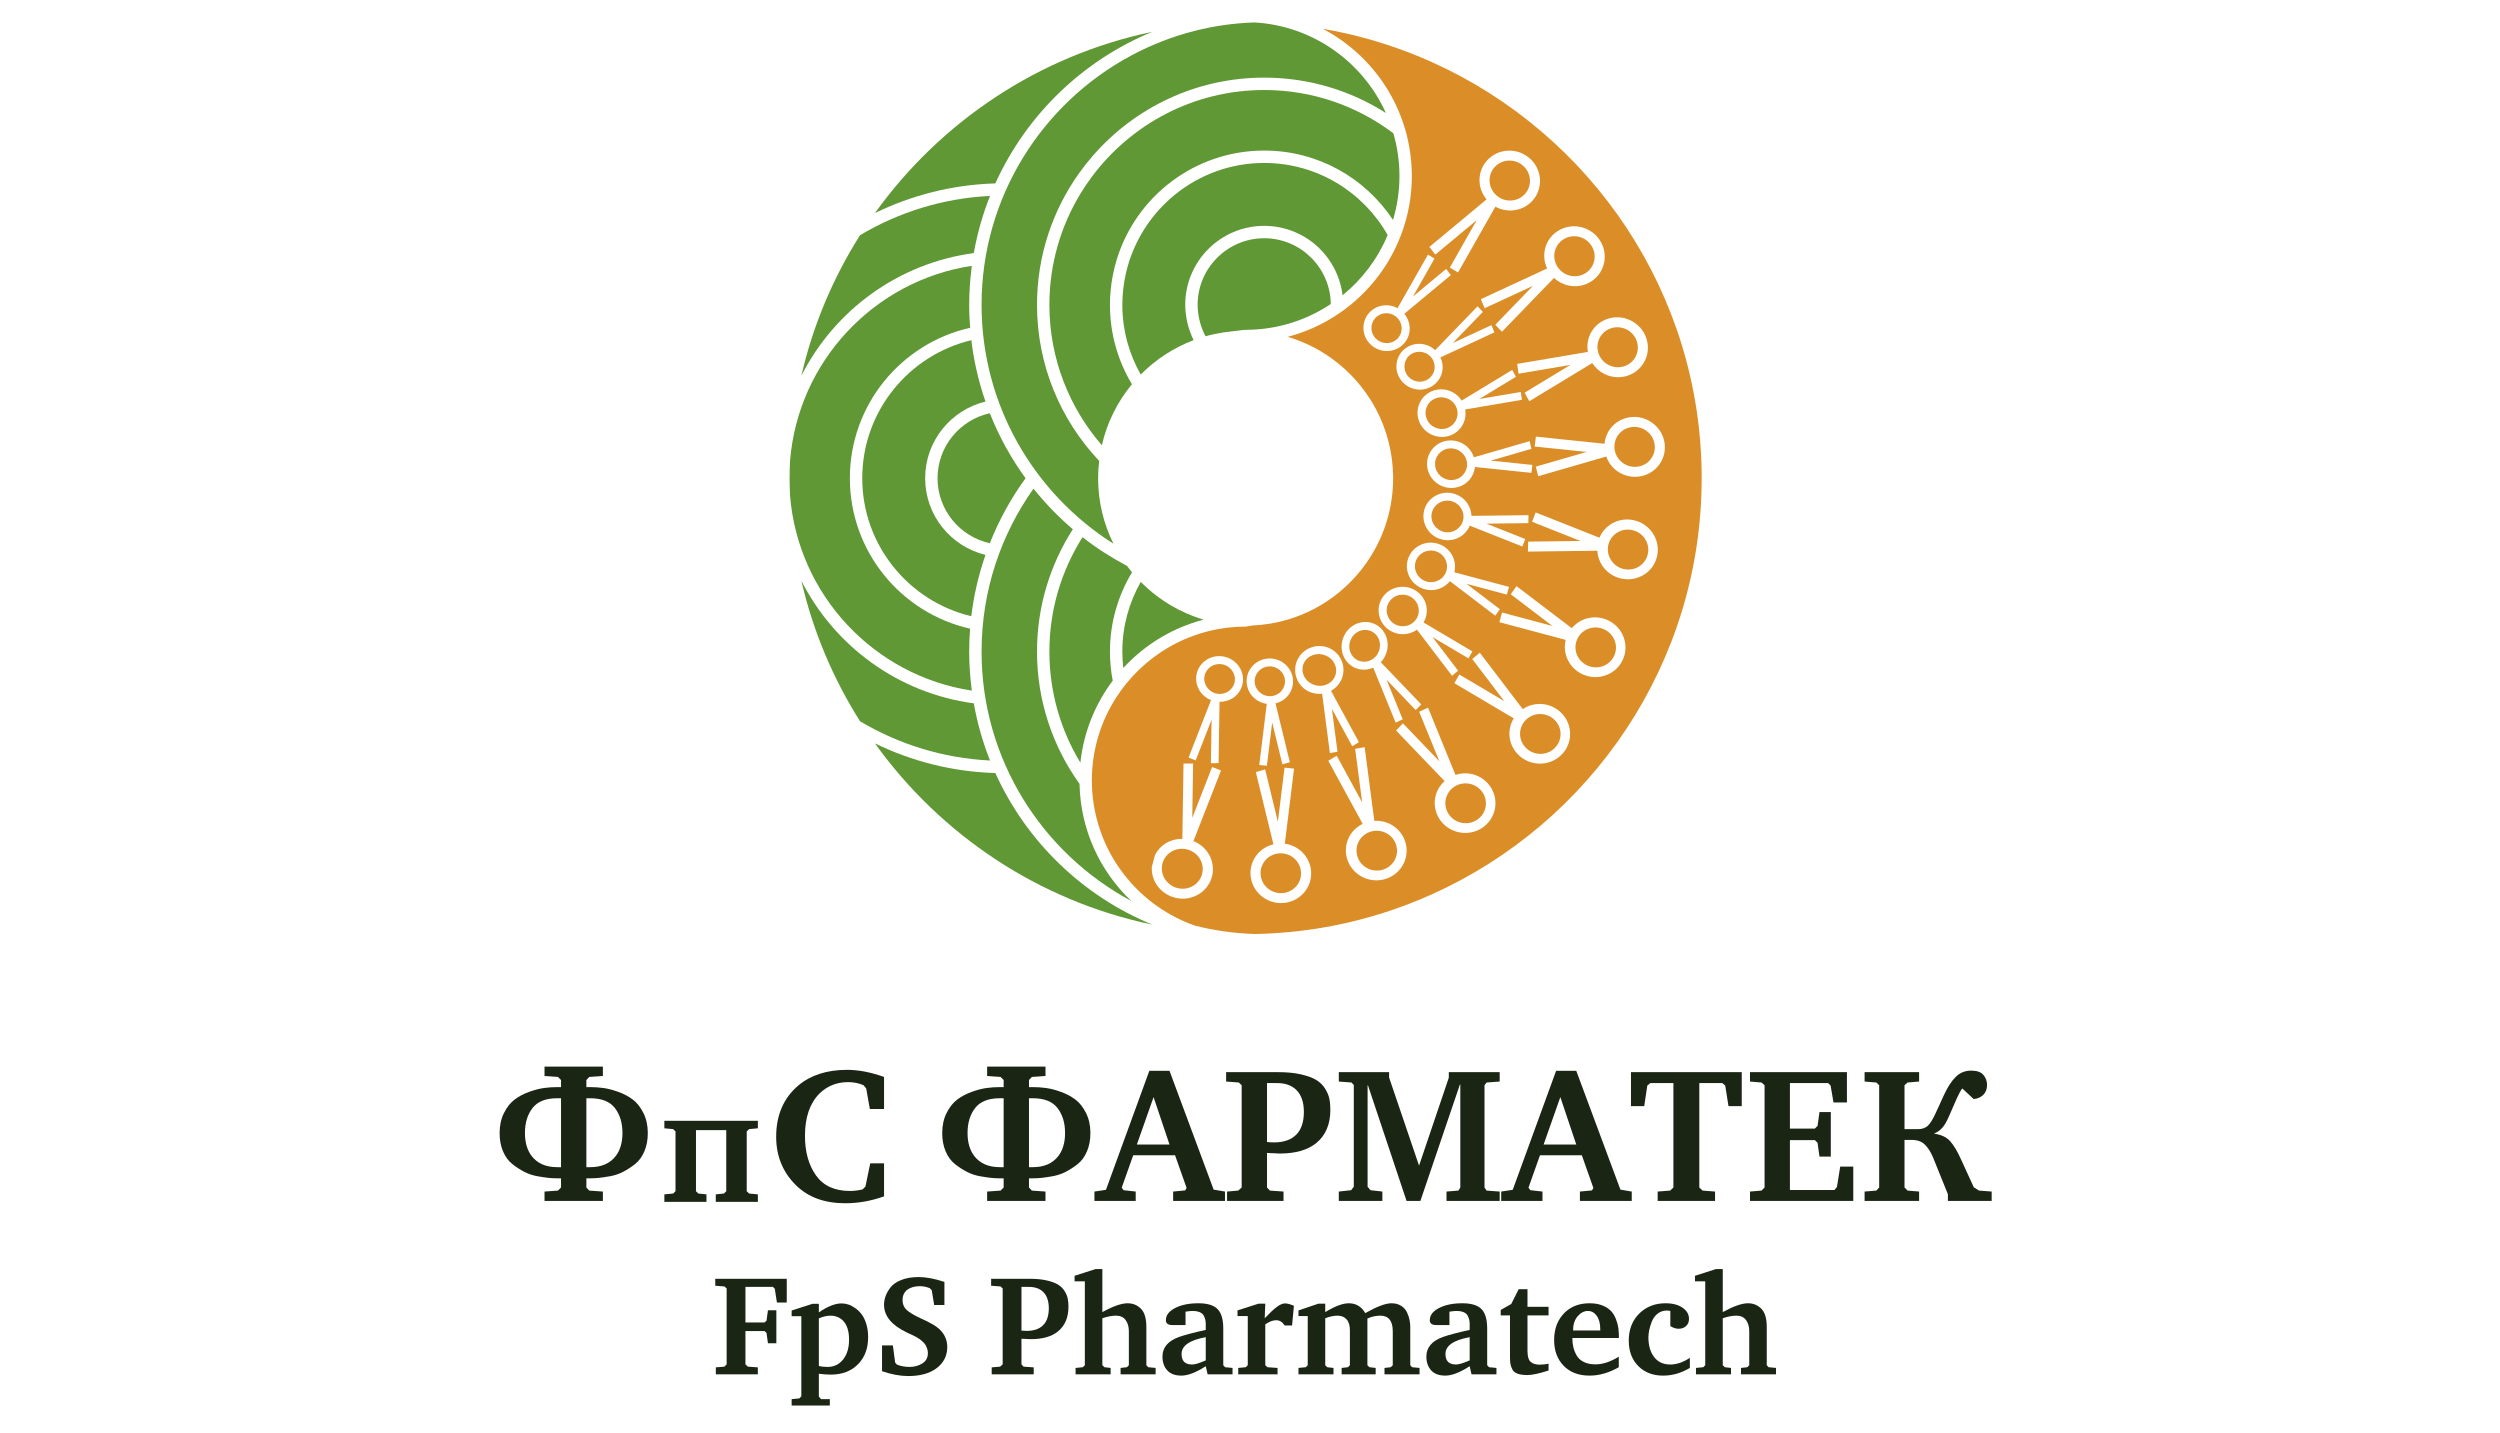 <?xml version="1.0" encoding="UTF-8"?> <svg xmlns="http://www.w3.org/2000/svg" width="300" height="172" viewBox="0 0 300 172" fill="none"><rect width="300" height="172" fill="white"></rect><g clip-path="url(#clip0_426_3546)"><path d="M118.259 66.587C114.106 65.58 111.019 61.849 111.019 57.387C111.019 52.925 114.106 49.194 118.258 48.187C117.412 45.747 116.822 43.187 116.527 40.538C116.538 40.633 116.544 40.731 116.555 40.826C109.062 42.609 103.47 49.355 103.47 57.387C103.47 65.418 109.062 72.164 116.555 73.947C116.555 73.948 116.555 73.949 116.555 73.95C116.86 71.402 117.441 68.939 118.259 66.587Z" fill="#5F9835"></path><path d="M149.329 39.684L149.34 39.689C149.386 39.689 149.43 39.684 149.476 39.684C149.421 39.684 149.378 39.684 149.329 39.684Z" fill="#5F9835"></path><path d="M151.706 28.589C147.3 28.589 143.715 32.174 143.715 36.58C143.715 37.334 143.828 38.062 144.024 38.755C144.183 39.314 144.395 39.85 144.665 40.352C145.351 40.158 146.056 40.011 146.772 39.9L146.751 39.897L146.878 39.881C147.066 39.853 147.257 39.833 147.447 39.811L148.742 39.652C148.775 39.636 148.978 39.615 149.165 39.6C149.328 39.587 149.476 39.578 149.476 39.578C149.904 39.578 150.328 39.563 150.748 39.534C154.039 39.309 157.096 38.215 159.692 36.483C159.639 32.122 156.079 28.589 151.706 28.589Z" fill="#5F9835"></path><path d="M166.519 28.202C163.59 23.044 158.05 19.554 151.706 19.554C143.648 19.554 136.885 25.183 135.128 32.714C134.983 33.336 134.871 33.971 134.797 34.617C134.723 35.262 134.68 35.916 134.68 36.58C134.68 39.619 135.485 42.473 136.886 44.946C138.665 43.146 140.826 41.727 143.239 40.818C143.094 40.531 142.966 40.235 142.851 39.932C142.635 39.363 142.473 38.769 142.37 38.153C142.284 37.64 142.229 37.117 142.229 36.58C142.229 31.346 146.472 27.103 151.706 27.103C156.553 27.103 160.543 30.744 161.107 35.438C163.461 33.523 165.335 31.042 166.519 28.202Z" fill="#5F9835"></path><path d="M135.747 108.112C132.013 104.566 129.654 99.592 129.543 94.063C126.336 89.592 124.441 84.116 124.441 78.194C124.441 72.786 126.022 67.75 128.738 63.511C128.737 63.511 128.738 63.511 128.738 63.511C127.014 62.04 125.435 60.408 124.021 58.635C120.101 64.167 117.788 70.913 117.788 78.194C117.788 91.129 125.069 102.393 135.747 108.112Z" fill="#5F9835"></path><path d="M119.441 92.764C114.27 92.613 109.381 91.345 104.995 89.207C112.853 100.159 124.639 108.11 138.284 110.957C129.918 107.523 123.158 100.981 119.441 92.764Z" fill="#5F9835"></path><path d="M142.855 74.84C143.371 74.658 143.896 74.495 144.431 74.355C144.029 74.236 143.633 74.104 143.244 73.957C140.831 73.049 138.669 71.631 136.89 69.832C135.488 72.304 134.68 75.154 134.68 78.194C134.68 78.858 134.723 79.512 134.797 80.156C136.985 77.778 139.743 75.935 142.855 74.84Z" fill="#5F9835"></path><path d="M118.803 91.262C117.933 89.074 117.276 86.779 116.855 84.402C107.789 83.192 100.135 77.527 96.161 69.682C97.561 75.751 99.969 81.436 103.205 86.552C107.816 89.296 113.127 90.982 118.803 91.262C118.803 91.262 118.803 91.262 118.803 91.262Z" fill="#5F9835"></path><path d="M116.619 82.873C116.619 82.873 116.619 82.873 116.619 82.873C116.416 81.341 116.302 79.781 116.302 78.194C116.302 77.267 116.34 76.349 116.41 75.44C116.41 75.44 116.41 75.44 116.41 75.44C108.153 73.579 101.984 66.206 101.984 57.387C101.984 48.568 108.153 41.194 116.41 39.333C116.42 39.469 116.437 39.602 116.449 39.737C116.357 38.696 116.302 37.645 116.302 36.58C116.302 34.992 116.417 33.432 116.619 31.9C116.619 31.9 116.619 31.9 116.619 31.9C104.899 33.675 95.748 43.372 94.803 55.341C94.778 56.021 94.751 56.701 94.751 57.387C94.751 58.073 94.778 58.753 94.803 59.433C95.748 71.402 104.899 81.098 116.619 82.873Z" fill="#5F9835"></path><path d="M138.284 3.816C124.639 6.664 112.853 14.614 104.995 25.567C109.381 23.428 114.27 22.161 119.441 22.009C123.158 13.792 129.919 7.25 138.284 3.816Z" fill="#5F9835"></path><path d="M167.934 21.119C167.934 19.342 167.676 17.624 167.205 15.997C162.888 12.738 157.519 10.801 151.706 10.801C143.245 10.801 135.724 14.9 131.021 21.215C130.532 21.871 130.073 22.551 129.647 23.253C127.288 27.145 125.927 31.706 125.927 36.58C125.927 43.019 128.306 48.909 132.223 53.431C132.848 50.695 134.103 48.198 135.833 46.107C134.159 43.324 133.194 40.065 133.194 36.58C133.194 35.387 133.311 34.223 133.527 33.093C133.652 32.437 133.809 31.792 134.002 31.162C136.318 23.582 143.367 18.068 151.706 18.068C158.166 18.068 163.85 21.379 167.162 26.395C167.662 24.722 167.934 22.952 167.934 21.119Z" fill="#5F9835"></path><path d="M116.855 30.371C117.276 27.994 117.933 25.699 118.803 23.511C118.803 23.511 118.803 23.511 118.803 23.511C113.127 23.792 107.816 25.477 103.205 28.221C99.969 33.337 97.561 39.022 96.161 45.092C100.135 37.247 107.789 31.582 116.855 30.371Z" fill="#5F9835"></path><path d="M123.068 57.387C121.327 54.995 119.882 52.378 118.779 49.587C115.196 50.375 112.505 53.571 112.505 57.387C112.505 61.203 115.196 64.399 118.78 65.187C118.78 65.187 118.779 65.187 118.78 65.187C119.884 62.397 121.328 59.778 123.068 57.387Z" fill="#5F9835"></path><path d="M117.788 36.58C117.788 48.635 124.114 59.233 133.616 65.25C132.439 62.881 131.774 60.212 131.774 57.387C131.774 56.682 131.82 55.989 131.9 55.306C127.28 50.421 124.441 43.834 124.441 36.58C124.441 30.658 126.336 25.181 129.543 20.71C130.059 19.991 130.609 19.297 131.191 18.633C136.188 12.925 143.523 9.315 151.706 9.315C157.08 9.315 162.086 10.876 166.309 13.561C163.549 7.44 157.551 3.082 150.508 2.692C148.065 2.777 145.686 3.116 143.4 3.694C140.707 4.375 138.142 5.379 135.747 6.662C125.069 12.38 117.788 23.644 117.788 36.58Z" fill="#5F9835"></path><path d="M135.243 67.91C133.358 66.917 131.569 65.768 129.904 64.464C127.389 68.442 125.927 73.149 125.927 78.194C125.927 83.067 127.288 87.629 129.647 91.52C130.038 87.851 131.421 84.48 133.527 81.68C133.311 80.55 133.194 79.386 133.194 78.194C133.194 74.71 134.168 71.459 135.842 68.676C135.635 68.427 135.436 68.171 135.243 67.91Z" fill="#5F9835"></path><path d="M188.502 33.101C189.111 33.221 189.764 33.11 190.315 32.742C190.866 32.373 191.211 31.817 191.322 31.215C191.433 30.613 191.311 29.965 190.93 29.414C190.548 28.862 189.982 28.512 189.372 28.392C188.762 28.273 188.109 28.384 187.558 28.753C187.008 29.121 186.663 29.678 186.552 30.28L186.55 30.279C186.44 30.881 186.562 31.529 186.943 32.081C187.324 32.632 187.891 32.981 188.502 33.101Z" fill="#DB8E27"></path><path d="M175.374 54.276C175 53.955 174.503 53.774 173.973 53.809C173.444 53.844 172.982 54.088 172.663 54.453C172.345 54.819 172.169 55.307 172.212 55.832C172.255 56.356 172.508 56.817 172.882 57.137L172.881 57.138C173.257 57.458 173.753 57.638 174.283 57.604C174.813 57.568 175.274 57.325 175.593 56.958C175.912 56.592 176.088 56.104 176.045 55.581C176.002 55.055 175.749 54.595 175.375 54.275L175.374 54.276Z" fill="#DB8E27"></path><path d="M181.368 24.062L181.367 24.061C181.986 24.019 182.585 23.746 183.019 23.247C183.454 22.748 183.64 22.12 183.591 21.509C183.54 20.897 183.254 20.3 182.743 19.864C182.233 19.427 181.595 19.234 180.977 19.275L180.977 19.274C180.359 19.314 179.76 19.59 179.326 20.088C178.892 20.586 178.705 21.214 178.755 21.827C178.805 22.439 179.091 23.035 179.601 23.471C180.112 23.909 180.749 24.101 181.368 24.062Z" fill="#DB8E27"></path><path d="M166.24 37.587C165.777 37.618 165.328 37.824 165.003 38.197C164.678 38.57 164.538 39.04 164.575 39.498C164.613 39.956 164.828 40.404 165.21 40.73C165.592 41.057 166.07 41.202 166.532 41.172C166.995 41.142 167.444 40.936 167.77 40.562C168.094 40.189 168.234 39.719 168.196 39.261L168.198 39.261C168.16 38.802 167.945 38.355 167.563 38.028C167.181 37.701 166.703 37.557 166.24 37.587Z" fill="#DB8E27"></path><path d="M163.38 79.38C163.842 79.463 164.341 79.363 164.767 79.059C165.192 78.756 165.466 78.305 165.563 77.825L165.562 77.824C165.658 77.343 165.577 76.83 165.299 76.398C165.02 75.967 164.595 75.699 164.133 75.615C163.672 75.533 163.173 75.634 162.747 75.938C162.321 76.242 162.049 76.691 161.952 77.173L161.95 77.172C161.855 77.654 161.935 78.167 162.214 78.599C162.493 79.03 162.919 79.297 163.38 79.38Z" fill="#DB8E27"></path><path d="M173.81 47.87C173.365 47.655 172.841 47.607 172.341 47.776C171.84 47.945 171.459 48.299 171.249 48.735C171.039 49.172 170.998 49.692 171.177 50.189C171.355 50.687 171.72 51.069 172.164 51.284C172.608 51.499 173.133 51.548 173.633 51.378C174.133 51.21 174.513 50.854 174.724 50.418C174.934 49.982 174.975 49.463 174.796 48.965C174.618 48.467 174.254 48.086 173.81 47.87Z" fill="#DB8E27"></path><path d="M168.475 75.148C168.967 75.115 169.444 74.895 169.791 74.5C170.138 74.105 170.289 73.608 170.25 73.124L170.249 73.124C170.212 72.64 169.987 72.169 169.582 71.826C169.177 71.482 168.671 71.332 168.179 71.365C167.687 71.399 167.21 71.618 166.863 72.014C166.517 72.409 166.366 72.906 166.404 73.39C166.443 73.873 166.667 74.344 167.072 74.688C167.476 75.031 167.983 75.183 168.475 75.148Z" fill="#DB8E27"></path><path d="M193.08 43.822C193.641 44.094 194.302 44.154 194.933 43.941C195.563 43.728 196.043 43.282 196.309 42.732L196.308 42.731C196.573 42.181 196.625 41.526 196.4 40.898C196.175 40.27 195.715 39.788 195.156 39.517C194.595 39.246 193.933 39.185 193.302 39.399C192.672 39.611 192.192 40.059 191.926 40.609L191.926 40.608C191.66 41.158 191.609 41.814 191.835 42.442C192.06 43.07 192.52 43.551 193.08 43.822Z" fill="#DB8E27"></path><path d="M194.305 52.045C193.904 52.506 193.682 53.123 193.736 53.785C193.79 54.445 194.109 55.026 194.582 55.43C195.055 55.833 195.681 56.062 196.349 56.018C197.017 55.974 197.6 55.666 198.001 55.206L198 55.205C198.402 54.744 198.624 54.127 198.57 53.467C198.516 52.804 198.198 52.224 197.726 51.82C197.253 51.416 196.627 51.189 195.958 51.233C195.29 51.277 194.708 51.584 194.306 52.046L194.305 52.045Z" fill="#DB8E27"></path><path d="M140.476 102.257C139.96 102.597 139.579 103.133 139.457 103.782C139.335 104.432 139.495 105.072 139.851 105.582L139.853 105.582C140.21 106.091 140.764 106.471 141.432 106.6C142.099 106.729 142.753 106.584 143.27 106.243C143.786 105.903 144.167 105.367 144.288 104.717C144.41 104.067 144.25 103.427 143.892 102.918L143.894 102.917C143.537 102.408 142.981 102.028 142.313 101.9C141.646 101.77 140.993 101.917 140.476 102.257Z" fill="#DB8E27"></path><path d="M152.52 83.54C153.022 83.505 153.46 83.275 153.764 82.929L153.762 82.928C154.066 82.583 154.234 82.122 154.196 81.628C154.157 81.134 153.92 80.702 153.566 80.401C153.212 80.101 152.743 79.933 152.241 79.968C151.739 80.002 151.301 80.234 150.997 80.58L150.997 80.579C150.694 80.925 150.527 81.385 150.564 81.88C150.603 82.373 150.841 82.805 151.195 83.106C151.548 83.406 152.019 83.574 152.52 83.54Z" fill="#DB8E27"></path><path d="M173.536 67.346C173.371 66.888 173.029 66.488 172.549 66.258C172.068 66.028 171.54 66.01 171.076 66.167C170.611 66.324 170.21 66.659 169.98 67.13C169.751 67.6 169.737 68.121 169.902 68.58L169.9 68.581C170.065 69.039 170.407 69.438 170.888 69.668C171.368 69.899 171.896 69.917 172.361 69.758C172.825 69.601 173.228 69.267 173.457 68.796C173.687 68.326 173.7 67.805 173.536 67.346Z" fill="#DB8E27"></path><path d="M175.283 60.917C175.003 60.513 174.569 60.213 174.047 60.112C173.523 60.011 173.011 60.127 172.605 60.398C172.2 60.668 171.901 61.094 171.804 61.609C171.708 62.125 171.832 62.631 172.111 63.035L172.11 63.036C172.39 63.439 172.824 63.739 173.348 63.841C173.871 63.942 174.383 63.825 174.789 63.554C175.194 63.283 175.494 62.858 175.59 62.343C175.687 61.828 175.562 61.319 175.284 60.917L175.283 60.917Z" fill="#DB8E27"></path><path d="M170.671 42.245C170.215 42.156 169.726 42.239 169.314 42.514C168.901 42.79 168.643 43.207 168.559 43.657C168.476 44.109 168.567 44.594 168.852 45.007C169.137 45.419 169.563 45.68 170.02 45.77L170.019 45.772C170.476 45.861 170.965 45.778 171.378 45.502C171.79 45.226 172.048 44.809 172.132 44.358C172.215 43.908 172.124 43.422 171.839 43.009C171.553 42.596 171.128 42.334 170.671 42.245Z" fill="#DB8E27"></path><path d="M146.679 79.719C146.18 79.623 145.691 79.732 145.304 79.987L145.303 79.987C144.917 80.242 144.631 80.643 144.54 81.129C144.449 81.616 144.569 82.095 144.837 82.477C145.104 82.859 145.52 83.144 146.019 83.24C146.519 83.337 147.009 83.228 147.396 82.973L147.395 82.972C147.782 82.717 148.068 82.316 148.159 81.83C148.25 81.343 148.13 80.864 147.864 80.483C147.595 80.1 147.18 79.816 146.679 79.719Z" fill="#DB8E27"></path><path d="M166.265 99.93C165.705 99.663 165.04 99.606 164.406 99.821C163.771 100.036 163.288 100.485 163.019 101.034C162.749 101.585 162.694 102.236 162.917 102.86C163.14 103.485 163.598 103.962 164.159 104.23L164.159 104.229C164.72 104.496 165.384 104.555 166.018 104.338C166.653 104.123 167.137 103.675 167.407 103.126C167.675 102.576 167.73 101.924 167.507 101.299C167.285 100.676 166.826 100.198 166.265 99.93Z" fill="#DB8E27"></path><path d="M192.534 75.54C191.928 75.248 191.263 75.226 190.677 75.425L190.676 75.424C190.09 75.624 189.583 76.044 189.294 76.638C189.004 77.233 188.988 77.888 189.195 78.468C189.402 79.046 189.833 79.55 190.439 79.84C191.045 80.131 191.711 80.154 192.296 79.955L192.296 79.954C192.882 79.755 193.389 79.335 193.679 78.741C193.969 78.146 193.986 77.49 193.779 76.912C193.572 76.333 193.14 75.829 192.534 75.54Z" fill="#DB8E27"></path><path d="M176.326 94.048L176.326 94.047C175.715 93.932 175.059 94.046 174.503 94.415C173.948 94.785 173.6 95.342 173.485 95.941C173.37 96.542 173.489 97.187 173.867 97.733C174.247 98.281 174.815 98.627 175.427 98.743L175.427 98.741C176.039 98.858 176.694 98.745 177.249 98.375C177.804 98.005 178.154 97.449 178.269 96.849C178.383 96.249 178.264 95.604 177.885 95.057C177.506 94.51 176.937 94.165 176.326 94.048Z" fill="#DB8E27"></path><path d="M184.652 85.69L184.652 85.689C184.032 85.731 183.429 86.008 182.992 86.507C182.555 87.006 182.366 87.632 182.413 88.243C182.461 88.853 182.746 89.447 183.256 89.88C183.766 90.313 184.404 90.504 185.025 90.462L185.024 90.46C185.645 90.418 186.247 90.142 186.684 89.643C187.122 89.144 187.311 88.517 187.264 87.908C187.216 87.297 186.931 86.704 186.421 86.27C185.911 85.837 185.272 85.647 184.652 85.69Z" fill="#DB8E27"></path><path d="M160.153 81.257L160.152 81.257C160.369 80.823 160.406 80.303 160.214 79.803C160.021 79.303 159.635 78.915 159.166 78.695C158.696 78.476 158.144 78.422 157.62 78.587C157.097 78.75 156.701 79.102 156.483 79.536L156.482 79.536C156.266 79.97 156.229 80.49 156.421 80.991C156.614 81.49 157 81.876 157.47 82.096C157.939 82.317 158.491 82.371 159.015 82.207C159.539 82.043 159.935 81.692 160.153 81.257Z" fill="#DB8E27"></path><path d="M155.282 102.982C154.809 102.581 154.182 102.357 153.512 102.403C152.842 102.449 152.257 102.759 151.852 103.221C151.447 103.682 151.222 104.297 151.274 104.956C151.326 105.615 151.643 106.193 152.115 106.594L152.116 106.593C152.588 106.994 153.215 107.219 153.885 107.173C154.555 107.126 155.14 106.819 155.546 106.357C155.95 105.895 156.174 105.28 156.122 104.62C156.071 103.962 155.753 103.385 155.281 102.984L155.282 102.982Z" fill="#DB8E27"></path><path d="M195.808 63.597C195.148 63.469 194.502 63.617 193.991 63.959L193.989 63.957C193.479 64.299 193.102 64.836 192.98 65.486C192.858 66.135 193.016 66.775 193.368 67.284C193.72 67.793 194.267 68.172 194.927 68.299C195.587 68.427 196.233 68.28 196.745 67.939L196.744 67.938C197.255 67.597 197.633 67.06 197.755 66.411C197.876 65.761 197.72 65.121 197.368 64.612C197.016 64.103 196.468 63.725 195.808 63.597Z" fill="#DB8E27"></path><path d="M171.825 7.452C168.062 5.761 164.078 4.48 159.925 3.674C159.535 3.598 159.143 3.531 158.751 3.464C163.359 5.89 166.903 10.063 168.496 15.107C168.749 15.908 168.949 16.732 169.1 17.573C169.306 18.724 169.42 19.908 169.42 21.119C169.42 23.577 168.974 25.929 168.161 28.102C167.928 28.724 167.665 29.331 167.374 29.921C165.927 32.858 163.778 35.385 161.147 37.288C160.613 37.674 160.06 38.033 159.488 38.366C157.95 39.261 156.285 39.959 154.522 40.418C155.661 40.757 156.753 41.205 157.784 41.754C158.229 41.991 158.662 42.248 159.083 42.522C161.223 43.907 163.044 45.742 164.414 47.893C164.694 48.333 164.955 48.785 165.196 49.25C166.431 51.631 167.142 54.327 167.173 57.188C167.174 57.255 167.179 57.32 167.179 57.387C167.179 57.959 167.149 58.525 167.096 59.084C166.759 62.616 165.385 65.843 163.282 68.462C162.638 69.263 161.926 70.006 161.155 70.684C160.502 71.258 159.807 71.784 159.074 72.258C158.653 72.53 158.222 72.786 157.778 73.022C156.749 73.57 155.659 74.017 154.522 74.355C153.175 74.755 151.76 74.99 150.301 75.059L149.476 75.196C147.581 75.196 145.752 75.484 144.029 76.017C143.465 76.192 142.912 76.394 142.372 76.62C139.527 77.811 137.043 79.695 135.128 82.06C134.726 82.556 134.351 83.074 134.002 83.611C132.134 86.479 131.039 89.893 131.021 93.559C131.021 93.591 131.018 93.622 131.018 93.654C131.018 94.498 131.081 95.327 131.191 96.141C132.132 103.092 136.954 108.825 143.4 111.079C145.686 111.657 148.065 111.996 150.508 112.081C150.535 112.082 150.563 112.083 150.591 112.083C153.366 112.027 156.09 111.766 158.751 111.31C159.143 111.242 159.535 111.175 159.925 111.099C164.078 110.293 168.062 109.012 171.825 107.321C190.887 98.756 204.201 79.603 204.201 57.387C204.201 35.17 190.887 16.017 171.825 7.452ZM144.896 102.255L144.898 102.256C145.433 103.019 145.673 103.978 145.49 104.949C145.308 105.921 144.738 106.722 143.965 107.232L143.962 107.234C143.188 107.744 142.21 107.964 141.212 107.77C140.213 107.577 139.383 107.007 138.848 106.244L138.848 106.241C138.404 105.608 138.18 104.84 138.214 104.044L138.594 102.607C138.875 102.062 139.277 101.597 139.781 101.265C140.386 100.867 141.116 100.654 141.882 100.668L142.021 91.63L143.172 91.619L143.072 98.145L145.456 92.04L146.523 92.46L143.214 100.931C143.907 101.207 144.487 101.673 144.896 102.255ZM149.116 82.016C148.977 82.758 148.541 83.372 147.948 83.762L147.947 83.762C147.485 84.066 146.928 84.229 146.343 84.219L146.23 91.576L145.309 91.585L145.39 86.364L143.482 91.248L142.628 90.912L145.322 84.017C144.791 83.806 144.348 83.449 144.037 83.005C143.627 82.421 143.443 81.688 143.583 80.944C143.722 80.202 144.158 79.589 144.75 79.2L144.75 79.197C145.342 78.808 146.091 78.639 146.854 78.788C147.617 78.935 148.252 79.37 148.662 79.954L148.663 79.956C149.072 80.54 149.255 81.273 149.116 82.016ZM198.506 50.924C199.214 51.529 199.693 52.398 199.774 53.386C199.855 54.376 199.522 55.299 198.92 55.991L198.918 55.991C198.316 56.682 197.444 57.142 196.445 57.209C195.445 57.275 194.507 56.933 193.799 56.328C193.323 55.92 192.964 55.386 192.747 54.784L184.579 57.148L184.302 55.996L190.398 54.231L184.163 53.584L184.307 52.394L192.544 53.251C192.614 52.498 192.911 51.806 193.386 51.261L193.386 51.258C193.988 50.567 194.86 50.106 195.86 50.04C196.858 49.974 197.796 50.316 198.504 50.922L198.506 50.924ZM195.668 38.446L195.671 38.447C196.511 38.854 197.2 39.575 197.536 40.514C197.873 41.453 197.796 42.434 197.398 43.26L197.396 43.261C196.998 44.086 196.28 44.756 195.337 45.075C194.393 45.393 193.401 45.302 192.562 44.895C191.961 44.604 191.444 44.147 191.07 43.569L183.515 48.15L182.959 47.12L188.451 43.79L182.223 44.846L182.065 43.666L190.547 42.229C190.415 41.482 190.52 40.735 190.834 40.082L190.833 40.08C191.231 39.255 191.95 38.585 192.894 38.267C193.837 37.947 194.828 38.04 195.668 38.446ZM183.027 64.683L182.68 65.579L176.374 63.078C176.158 63.603 175.791 64.038 175.335 64.343C174.726 64.749 173.958 64.925 173.173 64.773C172.39 64.621 171.74 64.17 171.32 63.565L171.319 63.565C170.9 62.959 170.713 62.198 170.858 61.426C171.002 60.656 171.45 60.018 172.06 59.611L172.062 59.61C172.67 59.204 173.438 59.028 174.221 59.179C175.005 59.332 175.657 59.781 176.076 60.388L176.075 60.389C176.38 60.831 176.558 61.354 176.578 61.905L183.419 61.82L183.402 62.776L178.374 62.838L183.027 64.683ZM179.988 73.106L179.432 73.885L173.988 69.738C173.643 70.169 173.188 70.484 172.679 70.657C171.981 70.894 171.19 70.867 170.469 70.523C169.751 70.177 169.239 69.578 168.992 68.89L168.991 68.889C168.744 68.2 168.764 67.421 169.108 66.714C169.451 66.008 170.054 65.509 170.752 65.273L170.754 65.272C171.452 65.036 172.243 65.062 172.962 65.406C173.682 65.752 174.195 66.35 174.441 67.04L174.44 67.042C174.625 67.558 174.66 68.126 174.522 68.675L181.079 70.425L180.823 71.351L175.988 70.06L179.988 73.106ZM178.972 39.015L179.33 39.885L172.854 42.885C173.103 43.417 173.179 43.995 173.077 44.542C172.95 45.232 172.555 45.871 171.924 46.293C171.295 46.714 170.547 46.84 169.848 46.703L169.846 46.703C169.147 46.566 168.496 46.166 168.06 45.535C167.625 44.905 167.486 44.163 167.614 43.472L167.614 43.469C167.742 42.78 168.136 42.141 168.766 41.721C169.396 41.299 170.145 41.173 170.844 41.31L170.844 41.311C171.352 41.411 171.83 41.653 172.222 42.016L177.306 36.758L177.945 37.428L174.333 41.163L178.972 39.015ZM182.501 47.037L182.627 47.98L175.82 49.133C175.925 49.727 175.842 50.321 175.593 50.839C175.276 51.494 174.706 52.026 173.957 52.279C173.208 52.533 172.421 52.459 171.753 52.136L171.752 52.137C171.084 51.813 170.538 51.24 170.27 50.495C170.003 49.749 170.064 48.971 170.38 48.315L170.381 48.313C170.697 47.657 171.267 47.126 172.016 46.873C172.766 46.62 173.554 46.692 174.22 47.015L174.221 47.017C174.698 47.248 175.108 47.61 175.404 48.068L181.467 44.393L181.912 45.216L177.519 47.88L182.501 47.037ZM176.993 56.039C176.932 56.624 176.695 57.159 176.326 57.583C175.848 58.133 175.155 58.498 174.36 58.551C173.568 58.603 172.823 58.332 172.262 57.851H172.259C171.697 57.37 171.318 56.679 171.253 55.894C171.189 55.109 171.453 54.377 171.931 53.827L171.932 53.825C172.411 53.277 173.103 52.91 173.896 52.858C174.691 52.805 175.435 53.077 175.998 53.558L175.997 53.56C176.4 53.904 176.703 54.358 176.869 54.875L183.552 52.94L183.774 53.862L178.897 55.273L183.884 55.792L183.77 56.743L176.993 56.039ZM185.365 30.048C185.532 29.144 186.047 28.31 186.872 27.76C187.696 27.209 188.673 27.044 189.587 27.223L189.59 27.224C190.505 27.403 191.356 27.926 191.925 28.75C192.495 29.576 192.677 30.546 192.51 31.449L192.508 31.45C192.341 32.352 191.826 33.186 191.002 33.737C190.178 34.289 189.199 34.454 188.286 34.274C187.622 34.144 186.995 33.828 186.481 33.351L180.236 39.81L179.438 38.972L183.953 34.303L178.154 36.989L177.707 35.901L185.657 32.217C185.331 31.522 185.234 30.766 185.366 30.049L185.365 30.048ZM178.39 23.924C177.899 23.336 177.611 22.631 177.552 21.907C177.477 20.99 177.755 20.049 178.406 19.303C179.054 18.557 179.952 18.147 180.879 18.086L180.88 18.084C181.807 18.023 182.762 18.311 183.526 18.966C184.289 19.618 184.717 20.512 184.791 21.429L184.792 21.432C184.866 22.349 184.589 23.29 183.94 24.035C183.29 24.781 182.392 25.192 181.465 25.252L181.463 25.251C180.776 25.297 180.074 25.148 179.445 24.802L174.966 32.695L173.98 32.107L177.209 26.417L172.236 30.551L171.529 29.628L178.39 23.924ZM166.613 42.118L166.611 42.118C165.903 42.164 165.172 41.944 164.588 41.445C164.004 40.946 163.677 40.262 163.62 39.56L163.621 39.559C163.564 38.857 163.776 38.139 164.272 37.569C164.769 36.998 165.456 36.683 166.165 36.637C166.69 36.603 167.227 36.717 167.707 36.981L171.353 30.557L172.142 31.028L169.559 35.58L173.537 32.272L174.102 33.011L168.517 37.654C168.891 38.103 169.111 38.642 169.156 39.195L169.157 39.196C169.214 39.898 169.002 40.617 168.505 41.188C168.008 41.758 167.322 42.072 166.613 42.118ZM166.131 71.394C166.649 70.802 167.366 70.474 168.104 70.423H168.107C168.844 70.371 169.604 70.597 170.209 71.111C170.816 71.626 171.155 72.333 171.211 73.059L171.21 73.061C171.254 73.622 171.125 74.192 170.827 74.697L176.688 78.169L176.213 79.002L171.899 76.446L174.974 80.486L174.247 81.094L170.033 75.559C169.591 75.875 169.077 76.06 168.549 76.096C167.811 76.147 167.051 75.921 166.444 75.406C165.839 74.892 165.5 74.185 165.444 73.459L165.443 73.458C165.386 72.732 165.611 71.986 166.131 71.394ZM161.05 77.01C161.194 76.287 161.603 75.613 162.241 75.158C162.879 74.701 163.627 74.553 164.32 74.678H164.322C165.015 74.803 165.653 75.203 166.07 75.849C166.488 76.495 166.608 77.265 166.464 77.987L166.462 77.988C166.353 78.534 166.092 79.052 165.696 79.468L170.547 84.526L169.884 85.209L166.386 81.562L168.326 86.319L167.478 86.716L164.787 80.118C164.271 80.351 163.715 80.416 163.192 80.32C162.499 80.195 161.861 79.795 161.443 79.149C161.025 78.503 160.906 77.734 161.05 77.011L161.05 77.01ZM150.266 79.96C150.73 79.431 151.401 79.076 152.168 79.023C152.934 78.97 153.652 79.229 154.193 79.689L154.195 79.69C154.736 80.149 155.1 80.81 155.159 81.564C155.218 82.318 154.96 83.023 154.496 83.552L154.495 83.552C154.128 83.97 153.632 84.271 153.063 84.409L154.781 91.466L153.887 91.722L152.664 86.695L152.025 91.891L151.111 91.798L152.012 84.467C151.468 84.392 150.97 84.165 150.568 83.823C150.027 83.364 149.663 82.702 149.604 81.948C149.545 81.195 149.803 80.491 150.267 79.962L150.266 79.96ZM156.465 107.134L156.462 107.137C155.855 107.829 154.979 108.292 153.978 108.361C152.975 108.43 152.036 108.093 151.328 107.492L151.328 107.49C150.62 106.889 150.144 106.023 150.067 105.039C149.99 104.052 150.327 103.131 150.934 102.439C151.413 101.892 152.063 101.498 152.809 101.319L150.699 92.65L151.816 92.329L153.346 98.612L154.144 92.118L155.286 92.234L154.179 101.242C154.89 101.339 155.543 101.638 156.068 102.084H156.07C156.778 102.685 157.255 103.55 157.331 104.537C157.409 105.522 157.071 106.443 156.465 107.134ZM158.655 83.246C158.097 83.313 157.542 83.219 157.053 82.985C156.386 82.666 155.841 82.093 155.579 81.344C155.317 80.597 155.386 79.812 155.709 79.15L155.709 79.148C156.032 78.485 156.61 77.944 157.366 77.683C158.121 77.421 158.911 77.488 159.579 77.807L159.582 77.808C160.249 78.127 160.793 78.7 161.055 79.448C161.318 80.197 161.249 80.981 160.926 81.644L160.925 81.644C160.669 82.166 160.253 82.606 159.721 82.9L163.075 89.061L162.27 89.547L159.825 85.058L160.499 90.209L159.587 90.366L158.655 83.246ZM168.436 103.625L168.434 103.627C168.03 104.451 167.306 105.122 166.358 105.444C165.408 105.768 164.413 105.681 163.572 105.28L163.571 105.278C162.73 104.878 162.043 104.162 161.709 103.229C161.377 102.295 161.46 101.317 161.863 100.494C162.204 99.799 162.781 99.228 163.521 98.867L159.397 91.294L160.405 90.686L163.461 96.298L162.618 89.858L163.759 89.662L164.915 98.501C165.547 98.464 166.17 98.576 166.726 98.841L166.728 98.84C167.569 99.241 168.256 99.956 168.59 100.891C168.923 101.824 168.839 102.8 168.436 103.625ZM179.393 97.05L179.392 97.053C179.219 97.953 178.698 98.787 177.868 99.34C177.037 99.893 176.055 100.062 175.137 99.888L175.136 99.887C174.22 99.713 173.368 99.196 172.801 98.379C172.233 97.559 172.055 96.593 172.228 95.693C172.37 94.952 172.761 94.266 173.355 93.734L167.525 87.655L168.354 86.802L172.727 91.361L170.301 85.414L171.362 84.919L174.654 92.987C175.251 92.794 175.88 92.744 176.483 92.857L176.484 92.856C177.402 93.03 178.252 93.548 178.821 94.367C179.387 95.185 179.565 96.151 179.393 97.05ZM187.537 90.402C186.882 91.149 185.981 91.562 185.05 91.627L185.048 91.625C184.119 91.689 183.163 91.405 182.401 90.758C181.637 90.11 181.21 89.22 181.139 88.305C181.083 87.582 181.257 86.85 181.651 86.203L174.527 81.982L175.121 80.941L180.513 84.136L176.67 79.087L177.578 78.327L182.728 85.091C183.261 84.739 183.866 84.525 184.491 84.482L184.492 84.48C185.422 84.416 186.379 84.701 187.142 85.349C187.905 85.997 188.33 86.887 188.402 87.801L188.402 87.804C188.473 88.718 188.191 89.657 187.537 90.402ZM194.703 79.242C194.27 80.131 193.511 80.76 192.632 81.058L192.63 81.058C191.752 81.355 190.755 81.323 189.85 80.889C188.944 80.454 188.298 79.7 187.988 78.832C187.756 78.184 187.712 77.473 187.883 76.785L179.926 74.661L180.245 73.502L186.289 75.116L181.289 71.308L181.984 70.336L188.608 75.381C189.036 74.87 189.588 74.488 190.205 74.279L190.206 74.277C191.084 73.979 192.081 74.012 192.988 74.447C193.893 74.881 194.538 75.634 194.849 76.503L194.85 76.505C195.16 77.374 195.136 78.354 194.703 79.242ZM198.876 66.619C198.694 67.591 198.128 68.394 197.362 68.906L197.36 68.905C196.593 69.417 195.626 69.638 194.641 69.447C193.653 69.256 192.833 68.689 192.305 67.926C191.934 67.39 191.718 66.754 191.68 66.087L183.355 66.191L183.376 64.995L189.66 64.917L183.845 62.611L184.279 61.491L191.936 64.528C192.208 63.874 192.667 63.33 193.238 62.948L193.238 62.945C194.004 62.434 194.973 62.213 195.96 62.404C196.945 62.596 197.765 63.163 198.292 63.925L198.295 63.928C198.821 64.691 199.057 65.648 198.876 66.619Z" fill="#DB8E27"></path><path d="M65.343 144.114V142.986L66.955 142.87L67.324 142.502V141.396H66.771C66.479 141.396 66.176 141.381 65.861 141.35C65.546 141.319 65.101 141.254 64.525 141.154C63.949 141.054 63.416 140.878 62.924 140.624C62.433 140.371 61.953 140.06 61.484 139.691C61.016 139.323 60.644 138.816 60.367 138.171C60.091 137.526 59.953 136.789 59.953 135.959C59.953 135.053 60.129 134.251 60.482 133.552C60.835 132.854 61.262 132.316 61.761 131.94C62.26 131.564 62.844 131.257 63.512 131.018C64.18 130.78 64.775 130.627 65.297 130.558C65.819 130.489 66.325 130.454 66.817 130.454H67.324V129.602L66.955 129.233L65.343 129.118V127.989H72.346V129.118L70.71 129.233L70.365 129.602V130.454H70.871C71.363 130.454 71.87 130.489 72.392 130.558C72.914 130.627 73.509 130.78 74.177 131.018C74.845 131.257 75.428 131.564 75.928 131.94C76.427 132.316 76.853 132.854 77.206 133.552C77.559 134.251 77.736 135.053 77.736 135.959C77.736 136.789 77.598 137.526 77.321 138.171C77.045 138.816 76.672 139.323 76.204 139.691C75.736 140.06 75.256 140.371 74.765 140.624C74.273 140.878 73.74 141.054 73.163 141.154C72.588 141.254 72.142 141.319 71.827 141.35C71.513 141.381 71.209 141.396 70.917 141.396H70.365V142.502L70.71 142.87L72.346 142.986V144.114H65.343ZM67.324 131.79H66.864C65.496 131.79 64.51 132.182 63.903 132.965C63.297 133.748 62.993 134.747 62.993 135.959C62.993 137.096 63.262 138.018 63.8 138.724C64.491 139.615 65.512 140.06 66.864 140.06H67.324V131.79ZM70.365 131.79V140.06H70.825C72.177 140.06 73.198 139.615 73.889 138.724C74.426 138.018 74.695 137.096 74.695 135.959C74.695 134.747 74.392 133.748 73.786 132.965C73.179 132.182 72.192 131.79 70.825 131.79H70.365Z" fill="#1A2613"></path><path d="M106.086 139.599V143.561C104.55 144.114 102.999 144.391 101.433 144.391C98.945 144.391 96.972 143.669 95.513 142.225C93.931 140.659 93.14 138.724 93.14 136.42C93.14 133.81 94.031 131.752 95.812 130.247C97.302 129.003 99.252 128.381 101.663 128.381C103.015 128.381 104.489 128.665 106.086 129.233V133.08H104.381L103.944 130.615L103.621 130.224C103.053 129.978 102.439 129.855 101.779 129.855C100.427 129.855 99.283 130.308 98.346 131.214C97.179 132.382 96.596 134.079 96.596 136.305C96.596 138.225 97.037 139.807 97.92 141.05C98.803 142.294 100.166 142.916 102.009 142.916C102.454 142.916 102.953 142.855 103.506 142.732L103.852 142.386L104.428 139.599H106.086Z" fill="#1A2613"></path><path d="M118.456 144.114V142.986L120.068 142.87L120.437 142.502V141.396H119.884C119.592 141.396 119.289 141.381 118.974 141.35C118.659 141.319 118.214 141.254 117.638 141.154C117.062 141.054 116.528 140.878 116.037 140.624C115.546 140.371 115.066 140.06 114.597 139.691C114.129 139.323 113.757 138.816 113.48 138.171C113.204 137.526 113.066 136.789 113.066 135.959C113.066 135.053 113.242 134.251 113.595 133.552C113.948 132.854 114.375 132.316 114.874 131.94C115.373 131.564 115.957 131.257 116.625 131.018C117.293 130.78 117.888 130.627 118.41 130.558C118.932 130.489 119.438 130.454 119.93 130.454H120.437V129.602L120.068 129.233L118.456 129.118V127.989H125.459V129.118L123.823 129.233L123.478 129.602V130.454H123.984C124.476 130.454 124.982 130.489 125.505 130.558C126.027 130.627 126.622 130.78 127.29 131.018C127.958 131.257 128.541 131.564 129.041 131.94C129.54 132.316 129.966 132.854 130.319 133.552C130.672 134.251 130.849 135.053 130.849 135.959C130.849 136.789 130.711 137.526 130.434 138.171C130.158 138.816 129.785 139.323 129.317 139.691C128.848 140.06 128.369 140.371 127.877 140.624C127.386 140.878 126.852 141.054 126.276 141.154C125.7 141.254 125.255 141.319 124.94 141.35C124.625 141.381 124.322 141.396 124.03 141.396H123.478V142.502L123.823 142.87L125.459 142.986V144.114H118.456ZM120.437 131.79H119.976C118.609 131.79 117.623 132.182 117.016 132.965C116.409 133.748 116.106 134.747 116.106 135.959C116.106 137.096 116.375 138.018 116.913 138.724C117.603 139.615 118.625 140.06 119.976 140.06H120.437V131.79ZM123.478 131.79V140.06H123.938C125.289 140.06 126.311 139.615 127.002 138.724C127.539 138.018 127.808 137.096 127.808 135.959C127.808 134.747 127.505 133.748 126.899 132.965C126.292 132.182 125.305 131.79 123.938 131.79H123.478Z" fill="#1A2613"></path><path d="M137.921 128.496H140.34L145.638 142.755L146.997 142.986V144.114H140.777V142.986L142.229 142.847L142.39 142.548L141.008 138.632H135.986L134.604 142.525L134.834 142.824L136.285 142.986V144.114H131.333V142.986L132.715 142.778L137.921 128.496ZM138.428 131.652L136.424 137.342H140.34L138.428 131.652Z" fill="#1A2613"></path><path d="M147.25 144.114V142.986L148.586 142.87L149.001 142.502V130.224L148.655 129.901L147.135 129.786V128.657H153.354C154.414 128.657 155.332 128.746 156.107 128.922C156.883 129.099 157.493 129.322 157.939 129.59C158.384 129.859 158.737 130.201 158.998 130.615C159.259 131.03 159.432 131.433 159.517 131.825C159.601 132.216 159.643 132.665 159.643 133.172C159.643 134.908 159.082 136.236 157.962 137.158C156.933 138.002 155.466 138.424 153.562 138.424C153.393 138.424 152.886 138.401 152.042 138.355V142.502L152.387 142.87L154.023 142.986V144.114H147.25ZM152.042 129.97V137.042C152.318 137.073 152.594 137.088 152.871 137.088C154.053 137.088 154.952 136.774 155.566 136.144C156.165 135.53 156.464 134.624 156.464 133.426C156.464 132.259 156.157 131.375 155.543 130.776C154.99 130.239 154.222 129.97 153.239 129.97H152.042Z" fill="#1A2613"></path><path d="M160.657 144.114V142.986L162.131 142.824L162.454 142.41V130.201L162.177 129.901L160.657 129.786V128.657H166.692V129.302L170.286 139.876L173.856 129.325V128.657H179.961V129.786L178.394 129.901L178.141 130.224V142.502L178.394 142.87L179.961 142.986V144.114H173.58V142.986L175.008 142.87L175.238 142.502V130.132H175.192L170.447 144.114H168.788L164.158 130.247H164.112V142.41L164.458 142.824L165.886 142.986V144.114H160.657Z" fill="#1A2613"></path><path d="M186.733 128.496H189.152L194.45 142.755L195.809 142.986V144.114H189.589V142.986L191.041 142.847L191.202 142.548L189.82 138.632H184.798L183.416 142.525L183.646 142.824L185.098 142.986V144.114H180.145V142.986L181.527 142.778L186.733 128.496ZM187.24 131.652L185.236 137.342H189.152L187.24 131.652Z" fill="#1A2613"></path><path d="M195.717 128.657H209.009V132.735H207.418L207.028 130.27L206.683 129.97H203.918V142.502L204.31 142.87L205.806 142.986V144.114H198.919V142.986L200.416 142.87L200.808 142.502V129.97H198.044L197.676 130.27L197.307 132.735H195.717V128.657Z" fill="#1A2613"></path><path d="M209.999 144.114V142.986L211.38 142.87L211.749 142.502V130.224L211.38 129.901L209.999 129.786V128.657H221.631V132.297H220.019L219.673 130.27L219.374 129.97H214.79V135.43H217.784L218.107 135.107L218.337 133.449H219.697V138.793H218.337L218.107 137.134L217.784 136.812H214.79V142.801H220.134L220.434 142.433L220.825 139.991H222.392V144.114H209.999Z" fill="#1A2613"></path><path d="M223.751 128.657H230.293V129.786L228.91 129.901L228.542 130.224V135.499H230.132C230.623 135.499 231.014 135.372 231.306 135.119C231.597 134.866 231.92 134.355 232.274 133.587L233.288 131.375C233.717 130.439 234.186 129.721 234.692 129.222C235.199 128.723 235.814 128.473 236.535 128.473C237.226 128.473 237.718 128.646 238.009 128.991C238.301 129.337 238.447 129.74 238.447 130.201C238.447 130.692 238.293 131.088 237.986 131.387C237.679 131.686 237.295 131.852 236.835 131.882L235.475 130.615C235.291 130.846 235.084 131.214 234.854 131.721L233.909 133.886C233.633 134.531 233.36 135.007 233.092 135.315C232.822 135.622 232.504 135.852 232.135 136.006V136.052C232.949 136.159 233.575 136.455 234.013 136.938C234.451 137.422 234.892 138.163 235.338 139.161L236.858 142.478L237.48 142.87L239 142.986V144.114H233.748V143.308L231.951 138.862C231.675 138.217 231.349 137.71 230.972 137.342C230.596 136.973 230.07 136.789 229.394 136.789H228.542V142.502L228.91 142.87L230.293 142.986V144.114H223.751V142.986L225.156 142.87L225.501 142.502V130.224L225.156 129.901L223.751 129.786V128.657Z" fill="#1A2613"></path><path d="M79.723 144.222V143.323L80.781 143.223L81.061 142.944V135.775L80.781 135.496L79.723 135.396V134.497H90.945V135.396L89.887 135.496L89.607 135.775V142.944L89.887 143.223L90.945 143.323V144.222H85.893V143.323L86.872 143.223L87.151 142.944V135.615H83.517V142.944L83.796 143.223L84.775 143.323V144.222H79.723Z" fill="#1A2613"></path><path d="M85.899 164.92V164.083L86.924 163.997L87.198 163.724V154.615L86.924 154.375L85.831 154.29V153.453H94.41V156.307H93.231L92.974 154.649L92.752 154.427H89.454V158.699H91.744L91.983 158.477L92.154 157.23H93.162V161.195H92.154L91.983 159.947L91.744 159.725H89.454V163.724L89.744 163.997L90.941 164.083V164.92H85.899Z" fill="#1A2613"></path><path d="M105.844 164.545V161.451H107.143L107.416 163.502L107.638 163.758C108.117 163.941 108.618 164.032 109.142 164.032C109.723 164.032 110.236 163.892 110.681 163.613C111.125 163.334 111.347 162.915 111.347 162.357C111.347 162.186 111.318 162.018 111.262 161.852C111.205 161.688 111.142 161.543 111.074 161.417C111.005 161.291 110.9 161.164 110.758 161.032C110.615 160.902 110.495 160.799 110.398 160.725C110.301 160.651 110.156 160.56 109.963 160.451C109.769 160.343 109.632 160.272 109.553 160.238C109.473 160.204 109.336 160.141 109.142 160.05C108.948 159.958 108.84 159.908 108.817 159.896C106.995 159.03 106.083 157.919 106.083 156.563C106.083 156.244 106.14 155.916 106.254 155.58C106.368 155.244 106.562 154.891 106.835 154.521C107.109 154.151 107.538 153.845 108.126 153.607C108.712 153.367 109.416 153.247 110.236 153.247C111.136 153.247 112.167 153.441 113.33 153.829V156.597H112.099L111.808 154.82L111.569 154.58C111.182 154.421 110.783 154.341 110.373 154.341C109.758 154.341 109.25 154.49 108.852 154.786C108.487 155.082 108.305 155.492 108.305 156.016C108.305 156.461 108.45 156.834 108.741 157.136C109.031 157.437 109.615 157.794 110.492 158.204C111.597 158.694 112.344 159.127 112.731 159.503C113.358 160.096 113.671 160.807 113.671 161.639C113.671 162.722 113.221 163.587 112.321 164.237C111.489 164.83 110.378 165.126 108.988 165.126C108.02 165.126 106.972 164.931 105.844 164.545Z" fill="#1A2613"></path><path d="M119.004 164.92V164.083L120.012 163.997L120.32 163.724V154.615L120.063 154.375L118.935 154.29V153.453H123.55C124.336 153.453 125.016 153.518 125.592 153.649C126.167 153.78 126.62 153.945 126.951 154.144C127.281 154.344 127.543 154.598 127.737 154.906C127.931 155.212 128.059 155.512 128.122 155.802C128.184 156.093 128.216 156.427 128.216 156.802C128.216 158.09 127.799 159.075 126.968 159.759C126.204 160.386 125.116 160.699 123.704 160.699C123.578 160.699 123.202 160.682 122.576 160.648V163.724L122.832 163.997L124.046 164.083V164.92H119.004ZM122.576 154.427V159.674C122.781 159.696 122.986 159.708 123.191 159.708C124.068 159.708 124.735 159.474 125.191 159.007C125.635 158.551 125.857 157.879 125.857 156.99C125.857 156.125 125.629 155.469 125.173 155.025C124.763 154.626 124.193 154.427 123.464 154.427H122.576Z" fill="#1A2613"></path><path d="M131.463 152.29H132.283V157.452C133.571 156.745 134.579 156.392 135.308 156.392C135.946 156.392 136.482 156.612 136.915 157.05C137.348 157.489 137.564 158.221 137.564 159.247V163.827L137.786 164.066L138.675 164.151V164.92H134.471V164.151L135.223 164.066L135.462 163.827V159.742C135.462 159.207 135.334 158.762 135.077 158.409C134.821 158.056 134.437 157.879 133.924 157.879C133.445 157.879 132.899 157.982 132.283 158.187V163.827L132.539 164.066L133.275 164.151V164.92H129.07V164.151L129.942 164.066L130.181 163.827V153.76H128.95V153.094L131.463 152.29Z" fill="#1A2613"></path><path d="M144.913 164.92L144.691 163.947C143.529 164.698 142.554 165.074 141.769 165.074C141.016 165.074 140.45 164.864 140.068 164.442C139.686 164.021 139.495 163.468 139.495 162.784C139.495 161.691 140.167 160.904 141.512 160.426C142.15 160.198 143.21 159.918 144.691 159.588V158.921C144.691 158.728 144.677 158.56 144.648 158.417C144.62 158.275 144.56 158.107 144.469 157.913C144.377 157.72 144.215 157.572 143.982 157.469C143.748 157.366 143.449 157.315 143.085 157.315C142.902 157.315 142.628 157.344 142.264 157.4V159.007H140.692C140.167 159.007 139.905 158.813 139.905 158.426C139.905 157.845 140.258 157.366 140.965 156.99C141.706 156.591 142.651 156.392 143.802 156.392C144.85 156.392 145.602 156.609 146.058 157.042C146.548 157.498 146.793 158.289 146.793 159.417V163.827L147.015 164.066L147.904 164.151V164.92H144.913ZM144.691 163.246V160.46C142.754 160.813 141.786 161.485 141.786 162.476C141.786 163.32 142.207 163.741 143.05 163.741C143.392 163.741 143.939 163.576 144.691 163.246Z" fill="#1A2613"></path><path d="M148.588 164.921V164.151L149.494 164.066L149.733 163.827V157.93H148.502V157.247L151.015 156.443H151.835L151.766 158.187C152.382 157.538 152.874 157.079 153.245 156.811C153.615 156.543 153.931 156.409 154.193 156.409C154.489 156.409 154.849 156.506 155.27 156.699L155.048 159.059H154.159C153.897 158.637 153.555 158.426 153.134 158.426C152.746 158.426 152.314 158.591 151.835 158.921V163.827L152.091 164.066L153.305 164.151V164.921H148.588Z" fill="#1A2613"></path><path d="M159.03 156.443V157.452C160.192 156.745 161.132 156.392 161.85 156.392C162.716 156.392 163.377 156.785 163.832 157.572C165.222 156.785 166.271 156.392 166.977 156.392C167.433 156.392 167.82 156.495 168.139 156.699C168.458 156.905 168.692 157.167 168.84 157.486C168.988 157.805 169.091 158.107 169.147 158.392C169.204 158.677 169.233 158.961 169.233 159.246V163.827L169.455 164.066L170.344 164.151V164.92H166.14V164.151L166.892 164.066L167.131 163.827V159.742C167.131 158.501 166.629 157.879 165.627 157.879C165.114 157.879 164.602 157.993 164.089 158.221V163.827L164.328 164.066L165.08 164.151V164.92H160.995V164.151L161.747 164.066L161.987 163.827V159.639C161.987 159.047 161.852 158.606 161.585 158.315C161.317 158.024 160.955 157.879 160.5 157.879C160.067 157.879 159.577 157.982 159.03 158.187V163.827L159.269 164.066L160.021 164.151V164.92H155.817V164.151L156.689 164.066L156.928 163.827V157.93H155.817V157.247L158.21 156.443H159.03Z" fill="#1A2613"></path><path d="M176.582 164.92L176.36 163.947C175.198 164.698 174.223 165.074 173.438 165.074C172.685 165.074 172.119 164.864 171.737 164.442C171.355 164.021 171.164 163.468 171.164 162.784C171.164 161.691 171.836 160.904 173.181 160.426C173.819 160.198 174.879 159.918 176.36 159.588V158.921C176.36 158.728 176.346 158.56 176.317 158.417C176.289 158.275 176.229 158.107 176.138 157.913C176.046 157.72 175.884 157.572 175.651 157.469C175.417 157.366 175.118 157.315 174.754 157.315C174.571 157.315 174.297 157.344 173.933 157.4V159.007H172.361C171.836 159.007 171.574 158.813 171.574 158.426C171.574 157.845 171.927 157.366 172.634 156.99C173.375 156.591 174.32 156.392 175.471 156.392C176.519 156.392 177.271 156.609 177.727 157.042C178.217 157.498 178.462 158.289 178.462 159.417V163.827L178.684 164.066L179.573 164.151V164.92H176.582ZM176.36 163.246V160.46C174.423 160.813 173.455 161.485 173.455 162.476C173.455 163.32 173.876 163.741 174.719 163.741C175.061 163.741 175.608 163.576 176.36 163.246Z" fill="#1A2613"></path><path d="M181.197 157.845H180.086V157.195L181.351 156.477L182.239 154.7H183.299V156.819H185.828V157.845H183.299V162.101C183.299 162.762 183.427 163.203 183.683 163.425C183.94 163.647 184.29 163.758 184.734 163.758C185.133 163.758 185.498 163.719 185.828 163.639V164.459C184.712 164.824 183.863 165.006 183.282 165.006C182.803 165.006 182.413 164.952 182.111 164.844C181.809 164.735 181.598 164.561 181.479 164.323C181.359 164.083 181.282 163.861 181.248 163.656C181.214 163.451 181.197 163.172 181.197 162.818V157.845Z" fill="#1A2613"></path><path d="M194.254 162.802V164.066C193.08 164.738 191.913 165.074 190.751 165.074C189.44 165.074 188.403 164.681 187.64 163.895C186.877 163.108 186.495 162.078 186.495 160.802C186.495 159.423 186.933 158.312 187.811 157.469C188.574 156.751 189.554 156.392 190.751 156.392C191.354 156.392 191.876 156.483 192.314 156.665C192.753 156.848 193.094 157.073 193.34 157.341C193.585 157.609 193.781 157.939 193.929 158.332C194.077 158.725 194.171 159.093 194.211 159.434C194.251 159.776 194.271 160.152 194.271 160.562H188.682C188.682 160.961 188.722 161.328 188.802 161.664C188.882 162.001 189.016 162.334 189.204 162.664C189.392 162.995 189.679 163.254 190.067 163.442C190.454 163.63 190.916 163.724 191.451 163.724C192.328 163.724 193.263 163.416 194.254 162.802ZM188.768 159.656H192.032V159.52C192.032 158.836 191.893 158.298 191.613 157.905C191.334 157.511 190.978 157.315 190.545 157.315C190.089 157.315 189.679 157.529 189.315 157.956C188.95 158.383 188.768 158.95 188.768 159.656Z" fill="#1A2613"></path><path d="M202.782 162.938V164.151C201.757 164.767 200.686 165.074 199.569 165.074C198.373 165.074 197.399 164.71 196.647 163.981C195.849 163.206 195.45 162.169 195.45 160.87C195.45 159.514 195.889 158.415 196.766 157.572C197.587 156.785 198.623 156.392 199.877 156.392C200.765 156.392 201.472 156.591 201.996 156.99C202.452 157.332 202.68 157.76 202.68 158.272C202.68 158.625 202.563 158.911 202.329 159.127C202.096 159.343 201.797 159.451 201.432 159.451C201.101 159.451 200.771 159.343 200.441 159.127V157.315C200.281 157.281 200.138 157.264 200.014 157.264C199.592 157.264 199.224 157.39 198.911 157.64C198.598 157.89 198.367 158.207 198.219 158.588C198.071 158.97 197.965 159.318 197.903 159.631C197.84 159.945 197.809 160.226 197.809 160.476C197.809 161.479 198.048 162.283 198.527 162.886C198.982 163.457 199.615 163.741 200.424 163.741C201.21 163.741 201.996 163.473 202.782 162.938Z" fill="#1A2613"></path><path d="M205.91 152.29H206.73V157.452C208.018 156.745 209.026 156.392 209.756 156.392C210.394 156.392 210.929 156.612 211.362 157.05C211.795 157.489 212.011 158.221 212.011 159.247V163.827L212.234 164.066L213.122 164.151V164.92H208.918V164.151L209.67 164.066L209.91 163.827V159.742C209.91 159.207 209.781 158.762 209.525 158.409C209.268 158.056 208.883 157.879 208.371 157.879C207.892 157.879 207.346 157.982 206.73 158.187V163.827L206.987 164.066L207.722 164.151V164.92H203.517V164.151L204.389 164.066L204.628 163.827V153.76H203.397V153.094L205.91 152.29Z" fill="#1A2613"></path><path d="M94.998 168.663V167.894L95.921 167.809L96.16 167.552V157.947H94.998V157.263L97.493 156.46H98.262V157.485C99.311 156.768 100.217 156.409 100.98 156.409C101.23 156.409 101.49 156.449 101.757 156.528C102.025 156.608 102.307 156.751 102.604 156.956C102.9 157.161 103.162 157.411 103.39 157.708C103.617 158.004 103.805 158.392 103.954 158.87C104.102 159.348 104.176 159.879 104.176 160.459C104.176 161.77 103.794 162.829 103.031 163.638C102.21 164.516 101.094 164.955 99.681 164.955C99.282 164.955 98.809 164.92 98.262 164.852V167.587L98.519 167.894H99.578V168.663H94.998ZM98.262 158.204V163.912C98.536 163.992 98.883 164.032 99.305 164.032C100.068 164.032 100.689 163.735 101.168 163.143C101.646 162.55 101.886 161.753 101.886 160.75C101.886 159.781 101.669 159.052 101.236 158.562C100.826 158.107 100.296 157.879 99.647 157.879C99.225 157.879 98.764 157.987 98.262 158.204Z" fill="#1A2613"></path></g><defs><clipPath id="clip0_426_3546"><rect width="179.047" height="165.971" fill="white" transform="translate(59.953 2.692)"></rect></clipPath></defs></svg> 